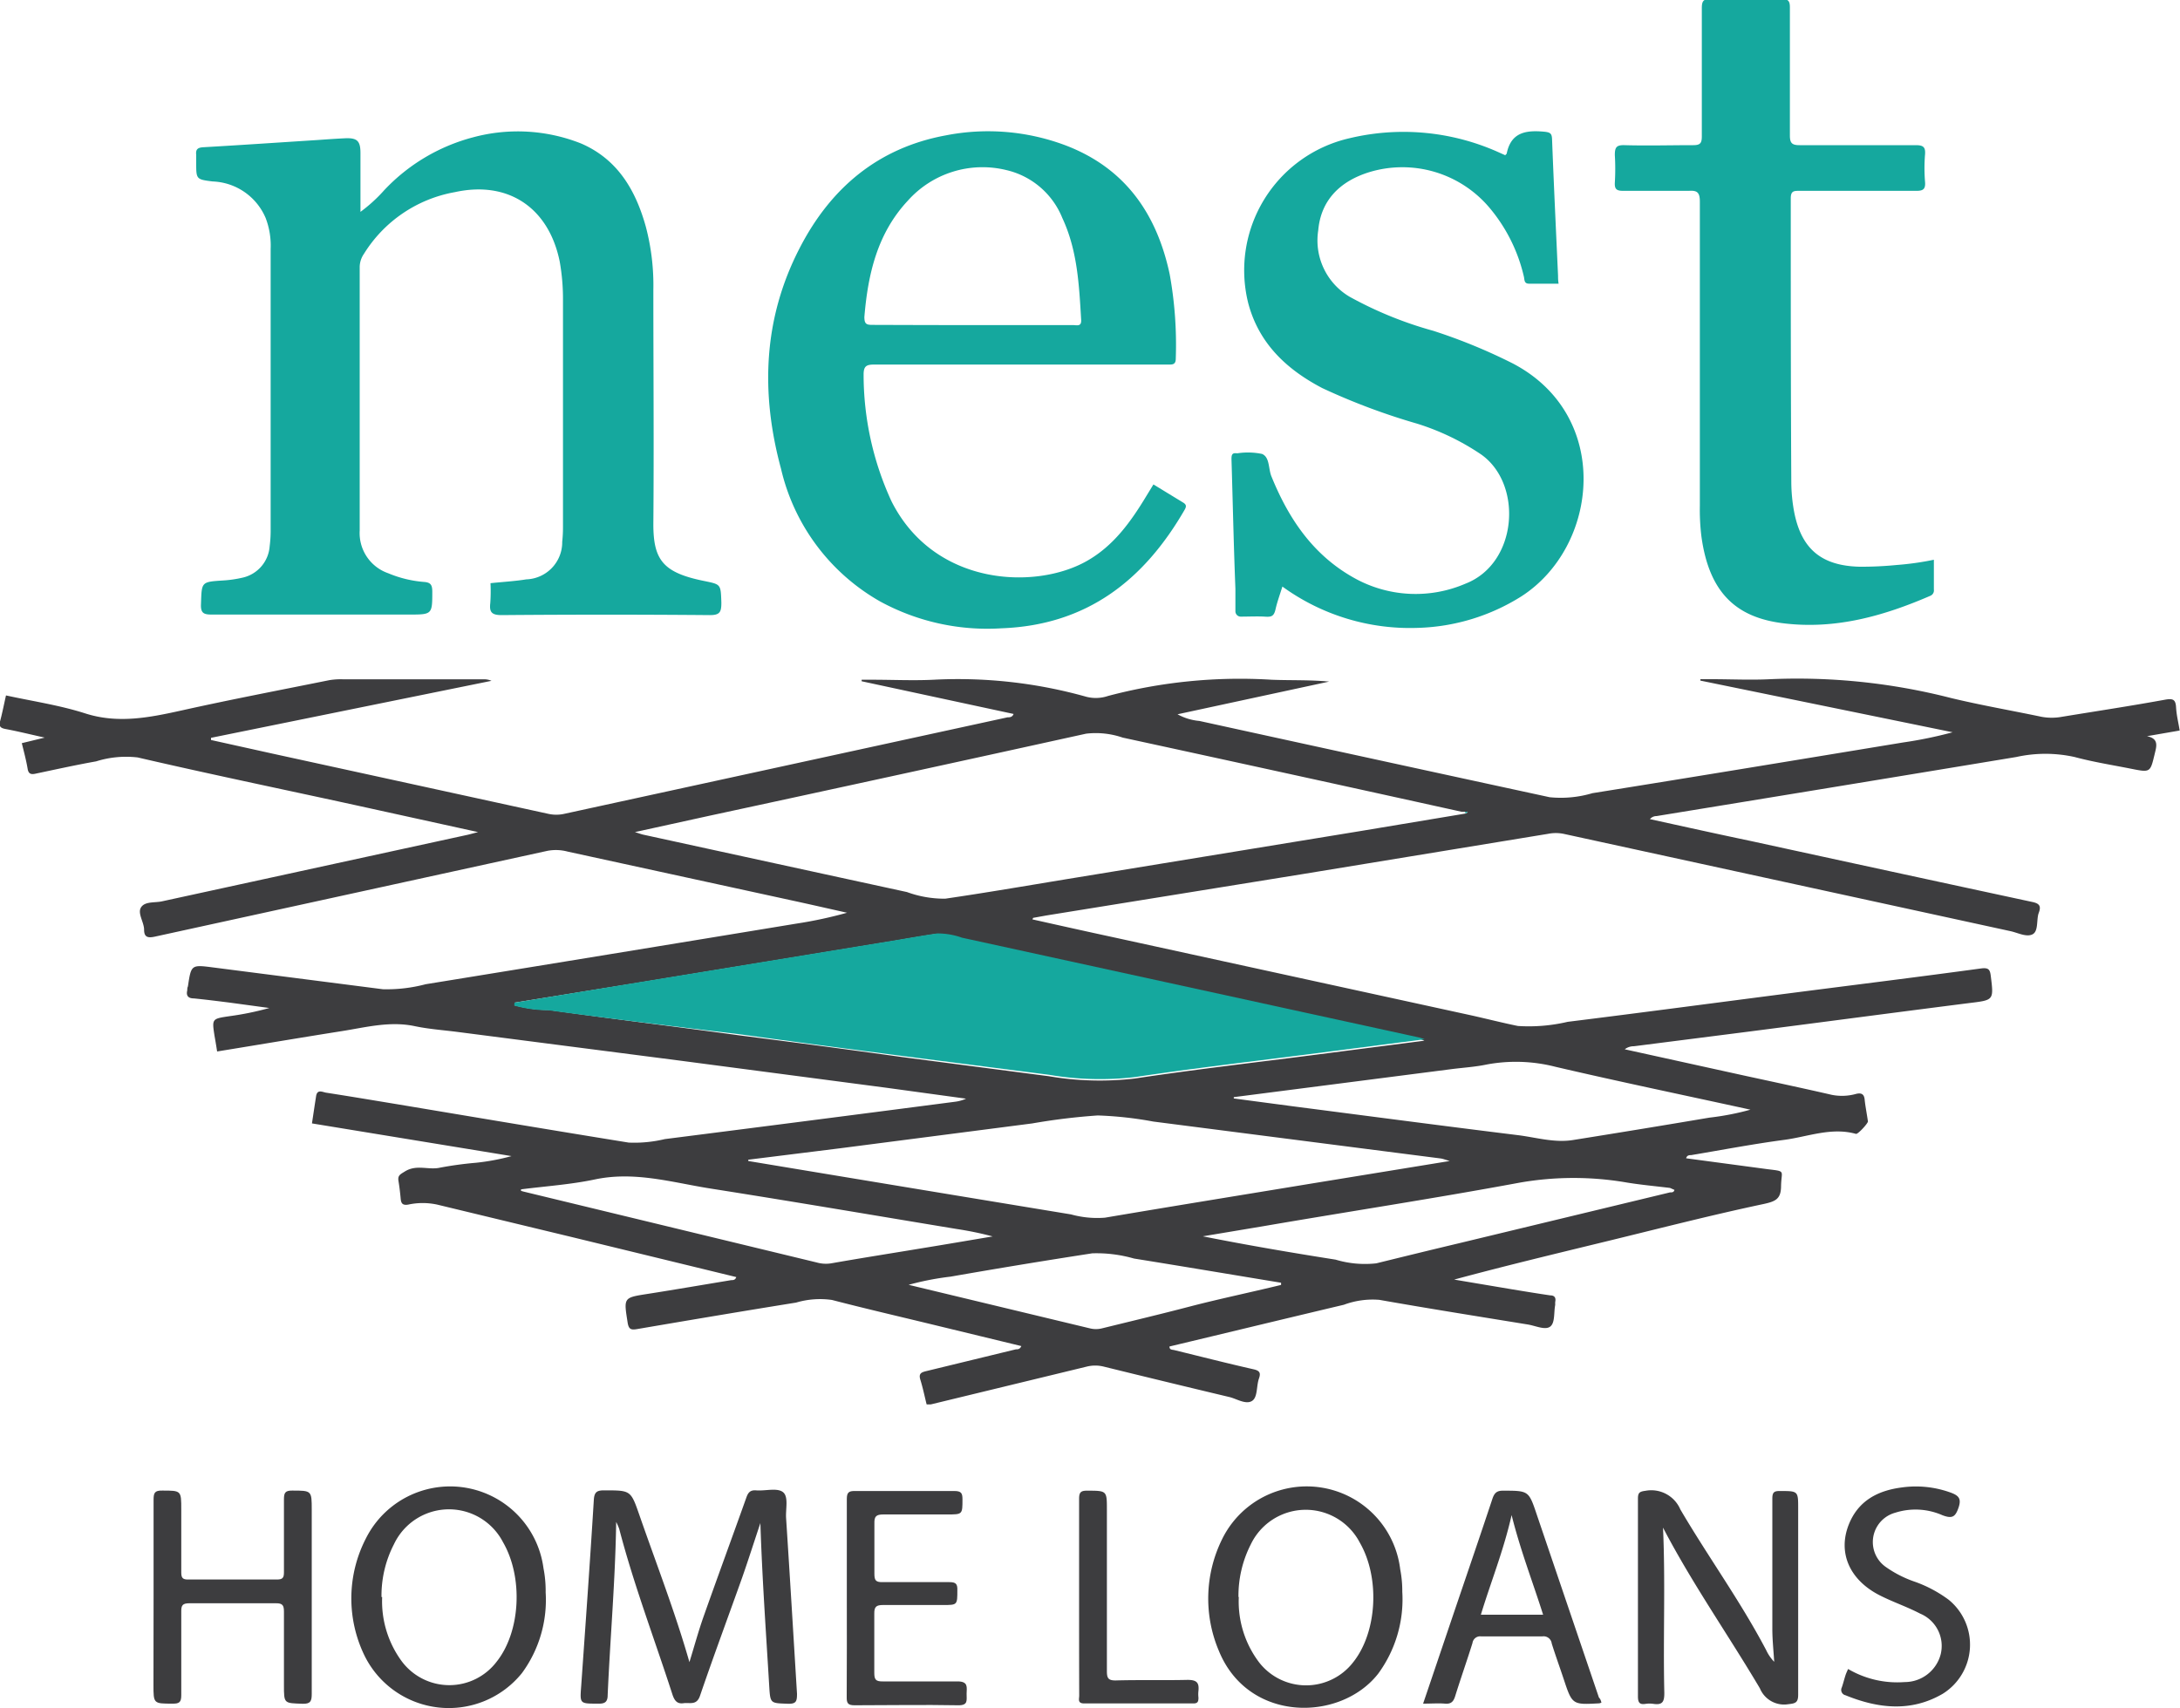 <svg id="logo" xmlns="http://www.w3.org/2000/svg" viewBox="0 0 200 156.72"><defs><style>.cls-1{fill:#3d3d3f;}.cls-2{fill:#15a89e;}</style></defs><path class="cls-1" d="M94.72,84.36c2.46.55,4.92,1.1,7.38,1.63l32.76,7.15c1.46.32,2.92.7,4.4,1a15.56,15.56,0,0,0,4.56-.38c6.84-.85,13.66-1.76,20.49-2.64,5.82-.75,11.64-1.47,17.45-2.26.69-.09.81.12.88.69.28,2.25.28,2.21-2,2.49-6.77.86-13.54,1.76-20.31,2.63L149.9,96a1.34,1.34,0,0,0-.84.28l11,2.42c2.67.58,5.35,1.15,8,1.76a4.79,4.79,0,0,0,2.23-.09c.46-.11.73,0,.78.53s.2,1.3.3,2c0,.18-.92,1.19-1.1,1.14-2.26-.63-4.4.26-6.58.55-2.86.38-5.69.92-8.54,1.4-.16,0-.38,0-.46.29l7.47,1c1.71.21,1.27.09,1.24,1.52,0,1.24-.51,1.44-1.67,1.69-5,1.06-10,2.36-15,3.57-4.44,1.08-8.88,2.15-13.32,3.35l5.35.9c1.16.19,2.31.38,3.47.55.4,0,.53.23.45.6a2.51,2.51,0,0,0,0,.27c-.14.7,0,1.66-.47,2s-1.35-.09-2.05-.2c-4.54-.74-9.08-1.46-13.61-2.26a7.58,7.58,0,0,0-3.26.45c-5.32,1.26-10.64,2.55-16,3.83,0,.33.26.28.44.33,2.42.59,4.84,1.21,7.27,1.76.6.13.67.36.5.85-.25.71-.1,1.75-.66,2.07s-1.36-.19-2-.36q-5.79-1.38-11.56-2.8a3.21,3.21,0,0,0-1.6,0l-14.27,3.46a3.09,3.09,0,0,1-.4,0c-.19-.77-.35-1.54-.58-2.28-.16-.54.08-.66.54-.77l8.23-2c.17,0,.37,0,.5-.3l-8.79-2.13c-2.86-.69-5.73-1.36-8.58-2.1a7.74,7.74,0,0,0-3.29.24c-4.86.78-9.72,1.6-14.58,2.43-.53.09-.78.06-.88-.6-.36-2.3-.4-2.28,1.86-2.63,2.55-.4,5.1-.84,7.65-1.26.17,0,.36,0,.46-.28l-15-3.65c-4.15-1-8.3-2-12.44-3a6.29,6.29,0,0,0-2.66,0c-.51.08-.65-.1-.69-.54s-.11-1.08-.2-1.61.15-.62.6-.9c1.07-.66,2.16-.1,3.21-.34a32.93,32.93,0,0,1,3.31-.45,20.35,20.35,0,0,0,3.25-.61l-18.31-3c.13-.86.25-1.68.38-2.5.1-.67.6-.37.92-.32,2.26.35,4.51.73,6.76,1.1,7,1.17,14,2.35,21,3.48a12,12,0,0,0,3.31-.32q13.29-1.69,26.57-3.42a3.56,3.56,0,0,0,1.07-.29l-7.3-1L62.39,97.32,42,94.69c-1.31-.17-2.64-.26-3.93-.53-2.29-.49-4.48.1-6.7.45-3.79.6-7.58,1.24-11.45,1.87-.08-.51-.16-1-.24-1.44-.24-1.57-.24-1.56,1.38-1.8a26.89,26.89,0,0,0,3.65-.75L21.1,92c-1.11-.14-2.21-.28-3.32-.39-.48,0-.73-.22-.6-.74,0-.12,0-.24.06-.36.3-2,.3-2,2.32-1.74l15.57,2a14,14,0,0,0,3.92-.46q17-2.76,34-5.56a39.06,39.06,0,0,0,4.66-1c-1.7-.38-3.4-.77-5.11-1.14L52.08,78.14a4.16,4.16,0,0,0-1.86-.07l-36,7.87c-.64.14-1,.07-1-.63s-.64-1.52-.27-2.07,1.26-.39,1.93-.54l27.92-6.08c.29-.06.58-.15,1.06-.27l-10.1-2.22c-7-1.54-14.1-3-21.13-4.63a9.17,9.17,0,0,0-3.81.36c-1.86.33-3.71.74-5.56,1.13-.44.1-.66,0-.73-.48C2.4,69.75,2.2,69,2,68.19l2.1-.51c-1.35-.3-2.47-.58-3.6-.79-.47-.09-.61-.25-.49-.72.2-.75.35-1.52.54-2.36,2.43.53,4.88.89,7.21,1.63,3.05,1,6,.39,8.94-.26,4.49-1,9-1.86,13.51-2.77a6.51,6.51,0,0,1,1.26-.08H44.41a1.66,1.66,0,0,1,.68.14L19.36,67.7v.2l5.78,1.28q12.6,2.75,25.19,5.5a3.35,3.35,0,0,0,1.41,0l40.69-8.86c.19,0,.44,0,.56-.31l-13.94-3v-.14h1c1.87,0,3.74.09,5.6,0a43.5,43.5,0,0,1,14,1.56,3.49,3.49,0,0,0,2-.07,47.18,47.18,0,0,1,15-1.49c1.76.07,3.52,0,5.29.17l-13.91,3a5,5,0,0,0,2,.61q16.06,3.52,32.14,7a10.16,10.16,0,0,0,3.92-.37c9.5-1.52,19-3.09,28.48-4.65a38.66,38.66,0,0,0,4.57-.94L156,62.45v-.13h1c1.81,0,3.62.09,5.42,0A56.77,56.77,0,0,1,179,64.05c2.74.66,5.53,1.14,8.29,1.72a5.16,5.16,0,0,0,1.88,0c3.17-.52,6.35-1,9.52-1.58.67-.11.91,0,.95.72s.21,1.37.33,2.12l-3,.52c1.09.22.89.89.71,1.62-.41,1.71-.39,1.72-2.15,1.37s-3.49-.62-5.2-1.08a12.38,12.38,0,0,0-5.35,0q-16.5,2.73-33,5.42a.79.79,0,0,0-.61.28c3.1.68,6.16,1.36,9.22,2q12.94,2.82,25.9,5.61c.59.13.77.36.58.91l-.06.17c-.18.65,0,1.63-.56,1.89s-1.32-.15-2-.3l-41-8.93a3.63,3.63,0,0,0-1.43,0l-22.43,3.68L96,84l-1.22.22ZM153.21,109c-1.31-.16-2.63-.28-3.93-.49a28.71,28.71,0,0,0-9.83,0c-7.82,1.45-15.69,2.65-23.54,4l-5.56.93c4.07.81,8.12,1.5,12.18,2.14a9.38,9.38,0,0,0,3.73.34c2.56-.63,5.13-1.26,7.7-1.87l19.25-4.64c.19,0,.35,0,.41-.23ZM134.43,74.48a2.09,2.09,0,0,1-.36,0Q118.53,71.05,103,67.68a7.59,7.59,0,0,0-3.36-.36q-17.25,3.8-34.51,7.52l-6.88,1.51c.4.12.57.19.74.23q12.1,2.64,24.21,5.27a10,10,0,0,0,3.52.61c3.69-.54,7.36-1.17,11-1.77l27-4.42,9.78-1.63.17-.12ZM47.2,92l0,.24a11.82,11.82,0,0,0,3.13.43C56.15,93.49,62,94.2,67.83,95c5,.64,10,1.3,15,2l13.4,1.75a27.72,27.72,0,0,0,7.88.21c5.43-.82,10.9-1.45,16.35-2.15l10.22-1.32a4.34,4.34,0,0,0-.53-.17l-14.43-3.15-27.48-6A6.64,6.64,0,0,0,86,85.68c-1.19.17-2.38.38-3.56.58L58.67,90.15Zm21.45,14.41v.12q14.79,2.46,29.61,4.9a9,9,0,0,0,3.11.3c6.37-1.08,12.75-2.11,19.12-3.16L133,106.53c-.41-.12-.61-.2-.8-.23l-7.25-.93q-9.57-1.23-19.14-2.46a34.14,34.14,0,0,0-5.1-.56,57.93,57.93,0,0,0-6,.73l-17.62,2.28Zm44.54-5.74v.12l5.42.72c6.89.89,13.78,1.8,20.67,2.65,1.66.21,3.31.71,5,.45q6.28-1,12.55-2.06a24.29,24.29,0,0,0,3.76-.73c-6.12-1.34-12-2.56-17.91-3.94a14.62,14.62,0,0,0-6.31-.2c-1,.21-2.09.28-3.13.41ZM47.8,109.13v.14l.25.07,26.88,6.5a3.08,3.08,0,0,0,1.32.08c2.73-.48,5.46-.91,8.18-1.36,2.22-.36,4.43-.74,6.64-1.11a30.54,30.54,0,0,0-3.29-.68c-7.5-1.24-15-2.52-22.51-3.7-3.53-.55-7-1.63-10.69-.85C52.35,108.69,50.06,108.84,47.8,109.13Zm69.73,8.77v-.2c-4.49-.74-9-1.5-13.49-2.22a12.47,12.47,0,0,0-3.83-.48q-6.49,1-13,2.14a25.78,25.78,0,0,0-3.85.75l16.65,4a2.29,2.29,0,0,0,1.07,0c2.68-.66,5.37-1.3,8.05-2S114.74,118.58,117.53,117.9Z"/><path class="cls-2" d="M45,53.51c1.15-.12,2.23-.18,3.29-.35a3.41,3.41,0,0,0,3.29-3.45,12.08,12.08,0,0,0,.07-1.35q0-10.43,0-20.86a19.62,19.62,0,0,0-.3-3.5c-1-4.93-4.71-7.45-9.62-6.37a12.36,12.36,0,0,0-8.34,5.66A2.18,2.18,0,0,0,33,24.47q0,12.11,0,24.21a3.9,3.9,0,0,0,2.62,3.92,10.61,10.61,0,0,0,3.32.8c.59.05.71.3.72.85,0,2.14,0,2.14-2.16,2.14-6,0-12,0-18.06,0-.75,0-1.05-.12-1-1,.07-2,0-2,2.06-2.13A10.81,10.81,0,0,0,22.27,53a3.19,3.19,0,0,0,2.47-2.88,11.22,11.22,0,0,0,.09-1.53q0-12.87,0-25.75A7.06,7.06,0,0,0,24.37,20a5.5,5.5,0,0,0-4.86-3.35C18,16.46,18,16.45,18,14.93c0-.24,0-.48,0-.72-.06-.51.14-.67.65-.7,3.48-.2,7-.44,10.44-.66.84-.06,1.68-.12,2.52-.16,1.16-.06,1.46.23,1.46,1.36,0,1.75,0,3.49,0,5.39a14.12,14.12,0,0,0,2.19-2A17.19,17.19,0,0,1,43.4,12.6a15.75,15.75,0,0,1,9.92.57c3.35,1.45,5,4.29,5.93,7.63a21,21,0,0,1,.69,5.8c0,7.17.06,14.34,0,21.5,0,3.27.89,4.43,4.57,5.19,1.64.34,1.61.27,1.67,2,0,.86-.12,1.16-1.09,1.15q-9.53-.08-19.06,0c-.91,0-1.15-.26-1.05-1.1A15.32,15.32,0,0,0,45,53.51Z"/><path class="cls-2" d="M105.82,44.45l2.72,1.66c.3.18.32.35.15.65-3.75,6.5-9,10.6-16.81,10.89a20.55,20.55,0,0,1-11.13-2.46A18.91,18.91,0,0,1,71.65,43C69.78,36.09,70,29.27,73.36,22.77c2.84-5.52,7.2-9.21,13.42-10.35a20.17,20.17,0,0,1,10.93.9c5.48,2.07,8.41,6.26,9.6,11.84a36.32,36.32,0,0,1,.56,7.72c0,.52-.22.58-.64.57-1.15,0-2.29,0-3.43,0q-11.79,0-23.57,0c-.71,0-1,.11-1,.91A27.76,27.76,0,0,0,81.79,46C85.72,53.8,95,54.14,99.7,51.48c2.48-1.4,4.06-3.63,5.49-6ZM89.16,29.83h9.3c.32,0,.76.16.73-.46C99,26.18,98.86,23,97.46,20a7.32,7.32,0,0,0-5.16-4.4,9.18,9.18,0,0,0-9,2.8c-2.81,3-3.67,6.73-4,10.68,0,.65.19.73.74.73C83.08,29.82,86.12,29.83,89.16,29.83Z"/><path class="cls-2" d="M117.65,53.82c-.24.77-.48,1.42-.63,2.09s-.41.71-1,.67-1.57,0-2.18,0a.49.49,0,0,1-.5-.49c0-.58,0-1.52,0-2.07-.16-4-.24-7.93-.36-11.9,0-.39.06-.58.47-.53h.09a6.41,6.41,0,0,1,2.24.06c.7.29.58,1.28.84,2,1.56,3.87,3.78,7.2,7.49,9.31a11.55,11.55,0,0,0,10.35.59c4.79-1.87,5.27-9.12,1.44-11.84A22.36,22.36,0,0,0,130,38.87a59.78,59.78,0,0,1-8.69-3.26c-3.27-1.71-5.81-4.09-6.79-7.78a12.43,12.43,0,0,1,9.26-15.14A21.3,21.3,0,0,1,137.55,14l.56.25c0-.07.11-.11.12-.16.4-2,1.83-2.16,3.5-2,.49.06.64.16.66.67.16,4.18.36,8.35.55,12.53,0,.21,0,.42.05.74h-2.71c-.46,0-.41-.35-.47-.63a15.05,15.05,0,0,0-3.17-6.35,10.45,10.45,0,0,0-11-3.26c-2.7.83-4.46,2.58-4.7,5.34a6,6,0,0,0,2.88,6.1,35.21,35.21,0,0,0,7.66,3.12,50.8,50.8,0,0,1,7.31,3c9.14,4.78,7.91,16.8.77,21.38a18.79,18.79,0,0,1-9.45,2.88A19.92,19.92,0,0,1,117.65,53.82Z"/><path class="cls-2" d="M177.42,51.36c0,.94,0,1.84,0,2.74a.53.53,0,0,1-.33.57c-4.28,1.85-8.66,3.09-13.4,2.53-4.36-.51-6.89-2.76-7.6-8a19.91,19.91,0,0,1-.14-2.79c0-9.3,0-18.6,0-27.9,0-.85-.24-1.05-1-1-2,0-4,0-6.05,0-.6,0-.78-.17-.75-.75a21.36,21.36,0,0,0,0-2.53c0-.68.12-.93.87-.91,2.1.06,4.21,0,6.32,0,.65,0,.79-.19.79-.81,0-3.91,0-7.83,0-11.74,0-.65.12-.88.82-.86,2.17.05,4.34,0,6.51,0,.61,0,.75.19.75.77,0,3.91,0,7.82,0,11.74,0,.7.18.9.89.9,3.56,0,7.11,0,10.66,0,.67,0,.9.16.85.84a15.27,15.27,0,0,0,0,2.53c.06.72-.23.83-.87.82-3.55,0-7.1,0-10.65,0-.52,0-.8,0-.8.7,0,8.7,0,17.4.05,26.1a15.26,15.26,0,0,0,.25,2.6c.65,3.46,2.51,5,6,5.09a32.68,32.68,0,0,0,3.43-.16A26.33,26.33,0,0,0,177.42,51.36Z"/><path class="cls-1" d="M63.25,152.51c.44-1.42.83-2.87,1.33-4.27,1.28-3.62,2.61-7.23,3.9-10.85.16-.45.36-.68.89-.64.84.07,1.92-.26,2.46.16s.23,1.57.29,2.4c.35,5.37.67,10.74,1,16.11,0,.69-.08.93-.83.91-1.63-.06-1.62,0-1.72-1.64-.3-5-.65-9.93-.81-14.94-.56,1.67-1.09,3.34-1.67,5-1.29,3.62-2.63,7.22-3.87,10.85-.31.91-.94.6-1.51.68s-.81-.21-1-.74c-1.64-5.08-3.55-10.08-4.9-15.25a5,5,0,0,0-.28-.64c-.08,5.38-.55,10.62-.78,15.88,0,.7-.32.81-.94.79-1.64,0-1.61,0-1.49-1.61.4-5.69.81-11.39,1.16-17.1.05-.72.29-.87,1-.86,2.38,0,2.39,0,3.17,2.24C60.21,143.48,61.93,147.9,63.25,152.51Z"/><path class="cls-1" d="M152.57,140.17c.23,5.07,0,10.12.12,15.17,0,.77-.14,1.13-1,1a2.48,2.48,0,0,0-.72,0c-.56.09-.7-.13-.7-.69q0-9.06,0-18.14c0-.55.15-.65.69-.72a2.9,2.9,0,0,1,3.2,1.71c2.55,4.35,5.53,8.44,7.88,12.92a3.88,3.88,0,0,0,.73,1.06c-.06-1-.16-1.92-.17-2.89,0-4,0-8.06,0-12.09,0-.57.16-.7.71-.69,1.66,0,1.66,0,1.66,1.61,0,5.69,0,11.38,0,17.07,0,.73-.24.81-.9.88a2.4,2.4,0,0,1-2.61-1.45C158.55,150,155.23,145.28,152.57,140.17Z"/><path class="cls-1" d="M50.06,146.1a11.34,11.34,0,0,1-2.17,7.41,8.62,8.62,0,0,1-14.44-1.58,12,12,0,0,1,.13-10.79,8.64,8.64,0,0,1,16.28,2.75A10.69,10.69,0,0,1,50.06,146.1Zm-15,.44a9.29,9.29,0,0,0,1.81,5.91,5.45,5.45,0,0,0,8.71,0c2.17-2.75,2.44-7.7.57-10.94a5.58,5.58,0,0,0-10,.17A10.26,10.26,0,0,0,35,146.54Z"/><path class="cls-1" d="M128.65,146.05a11.53,11.53,0,0,1-2.21,7.52c-3.46,4.43-11.92,4.53-14.62-2.1a12.29,12.29,0,0,1,.3-10.24A8.64,8.64,0,0,1,128.46,144,10.4,10.4,0,0,1,128.65,146.05Zm-15,.49a9.25,9.25,0,0,0,1.87,6,5.46,5.46,0,0,0,8.61,0c2.21-2.75,2.5-7.74.62-11a5.59,5.59,0,0,0-10,.17A10.41,10.41,0,0,0,113.62,146.54Z"/><path class="cls-1" d="M14.09,146.48c0-2.95,0-5.9,0-8.85,0-.63.08-.88.81-.86,1.73,0,1.73,0,1.73,1.73,0,1.93,0,3.85,0,5.78,0,.5.13.66.65.65q4.05,0,8.12,0c.52,0,.65-.15.65-.65,0-2.23,0-4.46,0-6.68,0-.59.08-.84.76-.83,1.79,0,1.79,0,1.79,1.77,0,5.63,0,11.25,0,16.88,0,.66-.1.94-.86.91-1.68-.06-1.69,0-1.69-1.69,0-2.25,0-4.51,0-6.77,0-.57-.13-.77-.74-.76q-4,0-7.94,0c-.62,0-.75.19-.74.76,0,2.56,0,5.12,0,7.68,0,.65-.19.78-.81.77-1.74,0-1.74,0-1.74-1.71Z"/><path class="cls-1" d="M146.92,156.23l-.18.06c-2.5.14-2.5.14-3.29-2.25-.36-1.08-.75-2.15-1.09-3.24a.75.75,0,0,0-.86-.65c-1.87,0-3.73,0-5.6,0a.71.71,0,0,0-.81.61c-.51,1.63-1.08,3.24-1.59,4.88-.16.51-.39.73-.94.68s-1.25,0-2,0c1.09-3.21,2.14-6.33,3.2-9.45s2.11-6.19,3.14-9.29c.18-.56.39-.81,1-.8,2.35,0,2.35,0,3.09,2.2l5.7,16.78C146.82,155.89,146.86,156,146.92,156.23Zm-5.35-8.07c-.95-3-2.08-5.9-2.89-9.14-.74,3.27-1.91,6.14-2.82,9.14Z"/><path class="cls-1" d="M77.69,146.54c0-3,0-6,0-9,0-.6.18-.74.75-.73q4.56,0,9.12,0c.63,0,.74.2.74.76,0,1.39,0,1.39-1.38,1.39-2,0-3.91,0-5.87,0-.69,0-.85.19-.83.85,0,1.54,0,3.07,0,4.61,0,.58.13.76.73.75,2,0,4.1,0,6.14,0,.59,0,.76.15.74.74,0,1.36,0,1.36-1.3,1.36-1.84,0-3.68,0-5.51,0-.62,0-.82.15-.81.79,0,1.81,0,3.61,0,5.42,0,.62.12.81.78.8,2.28,0,4.57,0,6.86,0,1,0,.84.54.83,1.13s.17,1.08-.79,1.06c-3.16-.06-6.32,0-9.48,0-.61,0-.74-.18-.73-.75C77.7,152.56,77.69,149.55,77.69,146.54Z"/><path class="cls-1" d="M169.55,153.14a8.91,8.91,0,0,0,5.19,1.2,3.41,3.41,0,0,0,3.31-2.57,3.21,3.21,0,0,0-1.89-3.71c-1.22-.64-2.55-1.08-3.77-1.71-2.73-1.42-3.78-3.89-2.79-6.43.87-2.23,2.69-3.16,4.9-3.44a9.35,9.35,0,0,1,4.53.5c.7.27.93.57.64,1.39s-.57,1-1.47.66a6.12,6.12,0,0,0-4.32-.23,2.79,2.79,0,0,0-.84,5,10.48,10.48,0,0,0,2.65,1.34,11.79,11.79,0,0,1,3.09,1.65,5.31,5.31,0,0,1-.54,8.62c-2.91,1.7-5.93,1.36-8.93.14a.5.5,0,0,1-.34-.71c.13-.37.22-.75.34-1.12C169.37,153.53,169.45,153.37,169.55,153.14Z"/><path class="cls-1" d="M99,146.46c0-3,0-6,0-8.94,0-.59.16-.75.75-.74,1.8,0,1.8,0,1.8,1.74,0,4.94,0,9.87,0,14.81,0,.64.11.87.82.86,2.19-.06,4.39,0,6.58-.05.85,0,1.07.26,1,1a2.66,2.66,0,0,0,0,.63c0,.38-.08.54-.49.53H99.46c-.64,0-.44-.43-.45-.74C99,152.54,99,149.5,99,146.46Z"/><path class="cls-2" d="M47.2,92l11.47-1.88,23.74-3.89c1.18-.2,2.37-.41,3.56-.58a6.64,6.64,0,0,1,2.29.39l27.48,6,14.43,3.15a4.34,4.34,0,0,1,.53.17l-10.22,1.32c-5.45.7-10.92,1.33-16.35,2.15a27.72,27.72,0,0,1-7.88-.21L82.85,96.9c-5-.65-10-1.31-15-2C62,94.2,56.15,93.49,50.31,92.7a11.82,11.82,0,0,1-3.13-.43Z"/><path class="cls-2" d="M134.48,74.64a.17.17,0,0,1-.06-.16l.23,0Z"/></svg>